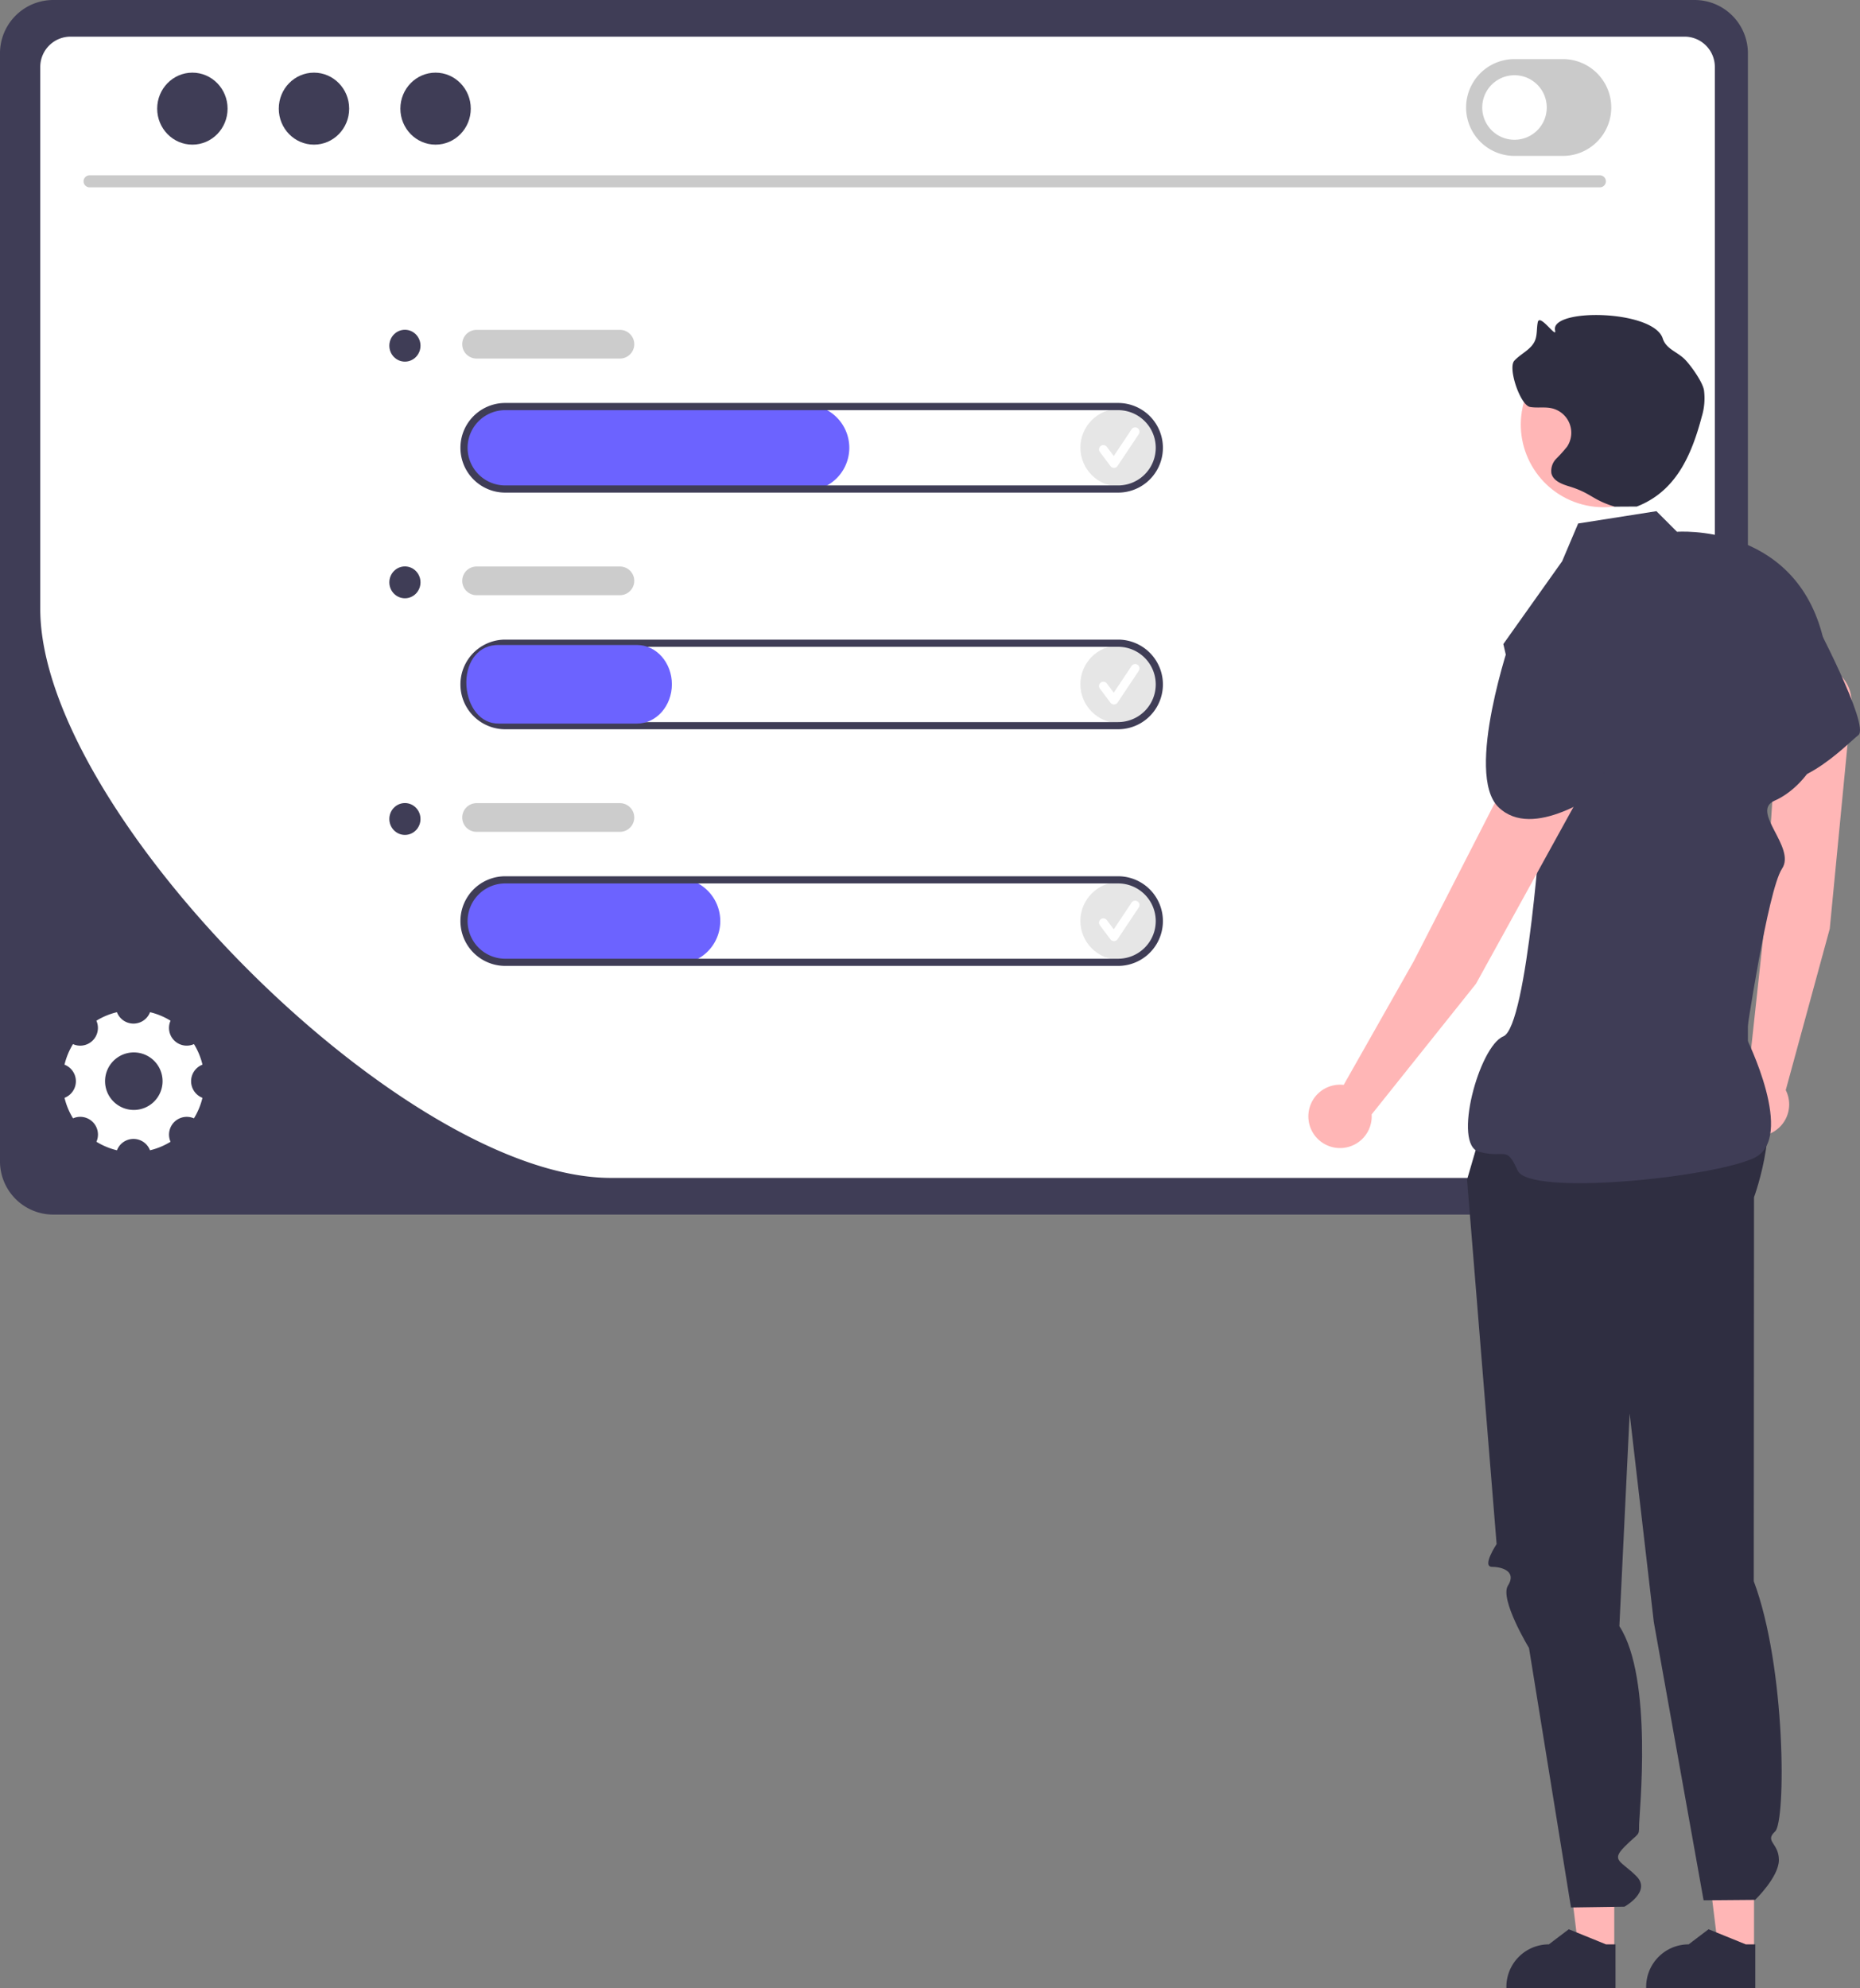 <svg id="_8_1" data-name="8 – 1" xmlns="http://www.w3.org/2000/svg" width="518.957" height="554.52" viewBox="0 0 518.957 554.52">
  <rect x="0" y="0" width="518.957" height="554.52" fill="#808080" stroke="none"/>
  <g id="undraw_performance_overview_re_mqrq" transform="translate(-114.553)">
    <path id="Path_3412" data-name="Path 3412" d="M828.559,171.839h-458a14.868,14.868,0,0,0-14.844,14.844V495.741a14.858,14.858,0,0,0,14.844,14.844h458A14.858,14.858,0,0,0,843.4,495.741V186.683a14.868,14.868,0,0,0-14.844-14.844Z" transform="translate(-241.165 -171.839)" fill="#3f3d56"/>
    <path id="Path_3413" data-name="Path 3413" d="M825.737,500.353h-300.1C467.911,499.8,366.95,398.224,366.95,341.661V190.515a8.456,8.456,0,0,1,8.437-8.455h450.35a8.456,8.456,0,0,1,8.438,8.455v301.4A8.448,8.448,0,0,1,825.737,500.353Z" transform="translate(-241.165 -171.839)" fill="#fff"/>
    <path id="Path_3414" data-name="Path 3414" d="M802.1,224.086H380.709a1.676,1.676,0,1,1,0-3.352H802.1a1.676,1.676,0,1,1,0,3.352Z" transform="translate(-241.165 -171.839)" fill="#cacaca"/>
    <ellipse id="Ellipse_435" data-name="Ellipse 435" cx="9.821" cy="10.04" rx="9.821" ry="10.04" transform="translate(158.408 20.261)" fill="#3f3d56"/>
    <ellipse id="Ellipse_436" data-name="Ellipse 436" cx="9.821" cy="10.04" rx="9.821" ry="10.04" transform="translate(192.334 20.261)" fill="#3f3d56"/>
    <ellipse id="Ellipse_437" data-name="Ellipse 437" cx="9.821" cy="10.04" rx="9.821" ry="10.04" transform="translate(226.26 20.261)" fill="#3f3d56"/>
    <circle id="Ellipse_438" data-name="Ellipse 438" cx="10.842" cy="10.842" r="10.842" transform="translate(415.991 113.999)" fill="#e6e6e6"/>
    <circle id="Ellipse_444" data-name="Ellipse 444" cx="10.842" cy="10.842" r="10.842" transform="translate(415.991 179.999)" fill="#e6e6e6"/>
    <path id="Path_3416" data-name="Path 3416" d="M666.518,302.323a1.206,1.206,0,0,1-.965-.482L662.6,297.9a1.206,1.206,0,1,1,1.93-1.447l1.935,2.58,4.97-7.455a1.206,1.206,0,0,1,2.012,1.331l0,.007-5.915,8.873a1.207,1.207,0,0,1-.97.537Z" transform="translate(-241.165 -171.839)" fill="#fff"/>
    <path id="Path_3438" data-name="Path 3438" d="M666.518,302.323a1.206,1.206,0,0,1-.965-.482L662.6,297.9a1.206,1.206,0,1,1,1.93-1.447l1.935,2.58,4.97-7.455a1.206,1.206,0,0,1,2.012,1.331l0,.007-5.915,8.873a1.207,1.207,0,0,1-.97.537Z" transform="translate(-241.165 -105.839)" fill="#fff"/>
    <circle id="Ellipse_439" data-name="Ellipse 439" cx="10.842" cy="10.842" r="10.842" transform="translate(415.991 245.999)" fill="#e6e6e6"/>
    <path id="Path_3417" data-name="Path 3417" d="M666.518,434.323a1.206,1.206,0,0,1-.965-.482L662.6,429.9a1.206,1.206,0,1,1,1.93-1.447l1.935,2.58,4.97-7.455a1.206,1.206,0,1,1,2.012,1.331l0,.007-5.915,8.873a1.206,1.206,0,0,1-.97.537Z" transform="translate(-241.165 -171.839)" fill="#fff"/>
    <path id="Path_3418" data-name="Path 3418" d="M580.681,308.729H497.033a12.211,12.211,0,0,1-12.324-11.181,12.007,12.007,0,0,1,11.167-12.792q.4-.027.806-.028h84a12,12,0,0,1,0,24Z" transform="translate(-241.165 -171.839)" fill="#6c63ff"/>
    <path id="Path_3419" data-name="Path 3419" d="M667.681,309.229h-171a12.5,12.5,0,0,1,0-25h171a12.5,12.5,0,0,1,0,25Zm-171-23a10.5,10.5,0,0,0,0,21h171a10.5,10.5,0,1,0,0-21Z" transform="translate(-241.165 -171.839)" fill="#3f3d56"/>
    <path id="Path_3420" data-name="Path 3420" d="M667.681,375.229h-171a12.5,12.5,0,0,1,0-25h171a12.5,12.5,0,0,1,0,25Zm-171-23a10.5,10.5,0,0,0,0,21h171a10.5,10.5,0,1,0,0-21Z" transform="translate(-241.165 -171.839)" fill="#3f3d56"/>
    <path id="Path_3421" data-name="Path 3421" d="M544.681,440.729H497.033a12.211,12.211,0,0,1-12.324-11.181,12.007,12.007,0,0,1,11.167-12.792q.4-.027.806-.028h48a12,12,0,0,1,0,24Z" transform="translate(-241.165 -171.839)" fill="#6c63ff"/>
    <path id="Path_3437" data-name="Path 3437" d="M533.467,438.644H494.9c-5.184.075-8.6-4.65-9.041-10.478-.363-6.041,2.748-11,8.1-11.412q.326-.025.652-.025h38.854c5.365,0,9.713,4.906,9.713,10.957s-4.349,10.957-9.713,10.957Z" transform="translate(-241.165 -236.839)" fill="#6c63ff"/>
    <path id="Path_3422" data-name="Path 3422" d="M667.681,441.229h-171a12.5,12.5,0,0,1,0-25h171a12.5,12.5,0,0,1,0,25Zm-171-23a10.5,10.5,0,0,0,0,21h171a10.5,10.5,0,1,0,0-21Z" transform="translate(-241.165 -171.839)" fill="#3f3d56"/>
    <path id="Path_3423" data-name="Path 3423" d="M528.682,271.839h-40a4,4,0,0,1,0-8h40a4,4,0,0,1,0,8Z" transform="translate(-241.165 -171.839)" fill="#ccc"/>
    <path id="Path_3424" data-name="Path 3424" d="M528.682,337.839h-40a4,4,0,0,1,0-8h40a4,4,0,0,1,0,8Z" transform="translate(-241.165 -171.839)" fill="#ccc"/>
    <path id="Path_3425" data-name="Path 3425" d="M528.682,403.839h-40a4,4,0,0,1,0-8h40a4,4,0,0,1,0,8Z" transform="translate(-241.165 -171.839)" fill="#ccc"/>
    <ellipse id="Ellipse_440" data-name="Ellipse 440" cx="4.346" cy="4.443" rx="4.346" ry="4.443" transform="translate(223.182 91.974)" fill="#3f3d56"/>
    <ellipse id="Ellipse_441" data-name="Ellipse 441" cx="4.346" cy="4.443" rx="4.346" ry="4.443" transform="translate(223.182 157.974)" fill="#3f3d56"/>
    <ellipse id="Ellipse_442" data-name="Ellipse 442" cx="4.346" cy="4.443" rx="4.346" ry="4.443" transform="translate(223.182 223.974)" fill="#3f3d56"/>
    <path id="Path_3426" data-name="Path 3426" d="M513.946,544.191h-9.9L499.335,506h14.613Z" transform="translate(51)" fill="#ffb6b6"/>
    <path id="Path_3427" data-name="Path 3427" d="M755.459,726.359H725.012v-.385a11.851,11.851,0,0,1,11.85-11.851h0l5.562-4.219,10.377,4.22h2.658Z" transform="translate(-190.165 -171.839)" fill="#2f2e41"/>
    <path id="Path_3428" data-name="Path 3428" d="M552.946,544.191h-9.9L538.335,506h14.613Z" transform="translate(51)" fill="#ffb6b6"/>
    <path id="Path_3429" data-name="Path 3429" d="M794.459,726.359H764.012v-.385a11.851,11.851,0,0,1,11.85-11.851h0l5.562-4.219,10.377,4.22h2.658Z" transform="translate(-190.165 -171.839)" fill="#2f2e41"/>
    <path id="Path_3430" data-name="Path 3430" d="M721.039,476.839l-7,24,8.246,101.645s-4.246,6.355-1.246,6.355,6.847,1.409,4.423,5.2,5.86,17.421,5.86,17.421l11.717,72.374,14.929-.22s7.59-4.228,3.331-8.5-7.26-4.276-3.26-8.276,4-2.8,4-5.9,4.008-41.016-5.5-55.559l2.864-59.3,6.745,58.161,13.888,77.591,14.382-.118s6.643-6.4,6.63-11.142-4.1-5.133-1.058-7.936,3.046-45.866-5.954-69.8l.069-107.071s8.843-24.031-.113-33.48S721.039,476.839,721.039,476.839Z" transform="translate(-190.165 -171.839)" fill="#2f2e41"/>
    <path id="Path_3431" data-name="Path 3431" d="M811.18,434.965l6.029-62.449a10.127,10.127,0,0,0-8.98-11.01h0a10.127,10.127,0,0,0-11.169,8.964q-.029.267-.044.535l-4.274,65.062-4.263,39.424a8.837,8.837,0,1,0,10.425,4.466Z" transform="translate(-186.11 -175.924)" fill="#ffb6b6"/>
    <path id="Path_3432" data-name="Path 3432" d="M788.572,340.861l21.722,2.723s16.276,30.678,12.926,33.282-18.488,18.847-29.648,11.4S788.572,340.861,788.572,340.861Z" transform="translate(-190.165 -171.839)" fill="#3f3d56"/>
    <circle id="Ellipse_443" data-name="Ellipse 443" cx="23.056" cy="23.056" r="23.056" transform="matrix(0.966, 0.259, -0.259, 0.966, 545.631, 90.161)" fill="#ffb6b6"/>
    <path id="Path_3433" data-name="Path 3433" d="M760.072,309.537c-6.616-.217-7.217-1.965-13.833-2.182-2.107-.069-4.593-.358-5.611-2.2a4.863,4.863,0,0,1,.247-4.328,39.511,39.511,0,0,0,2.038-4.009,7,7,0,0,0-6.938-9.232c-2.013.087-3.9,1.034-5.912,1.207-2.754.237-8.842-8.854-7.575-11.31,1.234-2.391,3.718-4.194,4.108-6.856.255-1.741-.463-3.471-.562-5.228-.146-2.6,6.458,3.269,5.248.957-2.966-5.671,24.987-12.7,29.59-5.6,1.72,2.655,4.785,2.474,7.518,4.068,1.791,1.045,6.312,4.65,7.34,6.9a17.5,17.5,0,0,1,1.309,7.239c.041,11.526-1.715,22.129-11.012,28.942" transform="matrix(0.966, 0.259, -0.259, 0.966, -88.997, -354.562)" fill="#2f2e41"/>
    <path id="Path_3434" data-name="Path 3434" d="M745.039,317.839l21.836-3.431,5.746,5.746s32.013-2.463,40.413,28.281-6.184,43.691-13.151,46.691,6.034,13,2.034,19-10.059,46.991-10.059,46.991,14.165,28.218,2.181,33.722-62.629,10.649-65.876,3.468-3.277-3.262-10.761-5.222.008-29.432,6.761-32.2,10.753-62.764,10.753-62.764l-10.753-46.654,16.408-23.095Z" transform="translate(-190.165 -171.839)" fill="#3f3d56"/>
    <path id="Path_3435" data-name="Path 3435" d="M731.732,446.078,748.9,385.732a10.127,10.127,0,0,0-6.853-12.446h0a10.127,10.127,0,0,0-12.6,6.808q-.077.257-.14.519L713.4,443.845l-11.287,38.014a8.837,8.837,0,1,0,9.452,6.269Z" transform="translate(-86.268 -324.87) rotate(13)" fill="#ffb6b6"/>
    <path id="Path_3436" data-name="Path 3436" d="M726.423,349.442l20.878,6.587s13.58,19.94,8.5,22.785-6.991,2.243-4.38,7.261,6.375,3.06,2.611,5.018-21.577,15.213-31.216,5.88S726.423,349.442,726.423,349.442Z" transform="translate(-190.165 -171.839)" fill="#3f3d56"/>
    <path id="Icon_ionic-ios-settings" data-name="Icon ionic-ios-settings" d="M39.825,23.752A4.955,4.955,0,0,1,43,19.129,19.639,19.639,0,0,0,40.627,13.4a5.021,5.021,0,0,1-2.015.431A4.944,4.944,0,0,1,34.09,6.876,19.58,19.58,0,0,0,28.374,4.5a4.95,4.95,0,0,1-9.245,0A19.639,19.639,0,0,0,13.4,6.876a4.944,4.944,0,0,1-4.522,6.959A4.858,4.858,0,0,1,6.866,13.4,20.073,20.073,0,0,0,4.5,19.139a4.953,4.953,0,0,1,.01,9.245A19.639,19.639,0,0,0,6.886,34.11a4.946,4.946,0,0,1,6.528,6.528,19.754,19.754,0,0,0,5.725,2.376,4.941,4.941,0,0,1,9.225,0,19.639,19.639,0,0,0,5.725-2.376,4.951,4.951,0,0,1,6.528-6.528,19.754,19.754,0,0,0,2.376-5.725A4.978,4.978,0,0,1,39.825,23.752ZM23.842,31.763a8.022,8.022,0,1,1,8.022-8.022A8.019,8.019,0,0,1,23.842,31.763Z" transform="translate(128.046 277.801)" fill="#fff"/>
    <path id="Icon_awesome-toggle-on" data-name="Icon awesome-toggle-on" d="M13.5,4.5H27a13.5,13.5,0,0,1,0,27H13.5a13.5,13.5,0,0,1,0-27Zm0,22.5a9,9,0,1,0-9-9A8.995,8.995,0,0,0,13.5,27Z" transform="translate(523.61 11.982)" fill="#cacaca"/>
  </g>
</svg>
